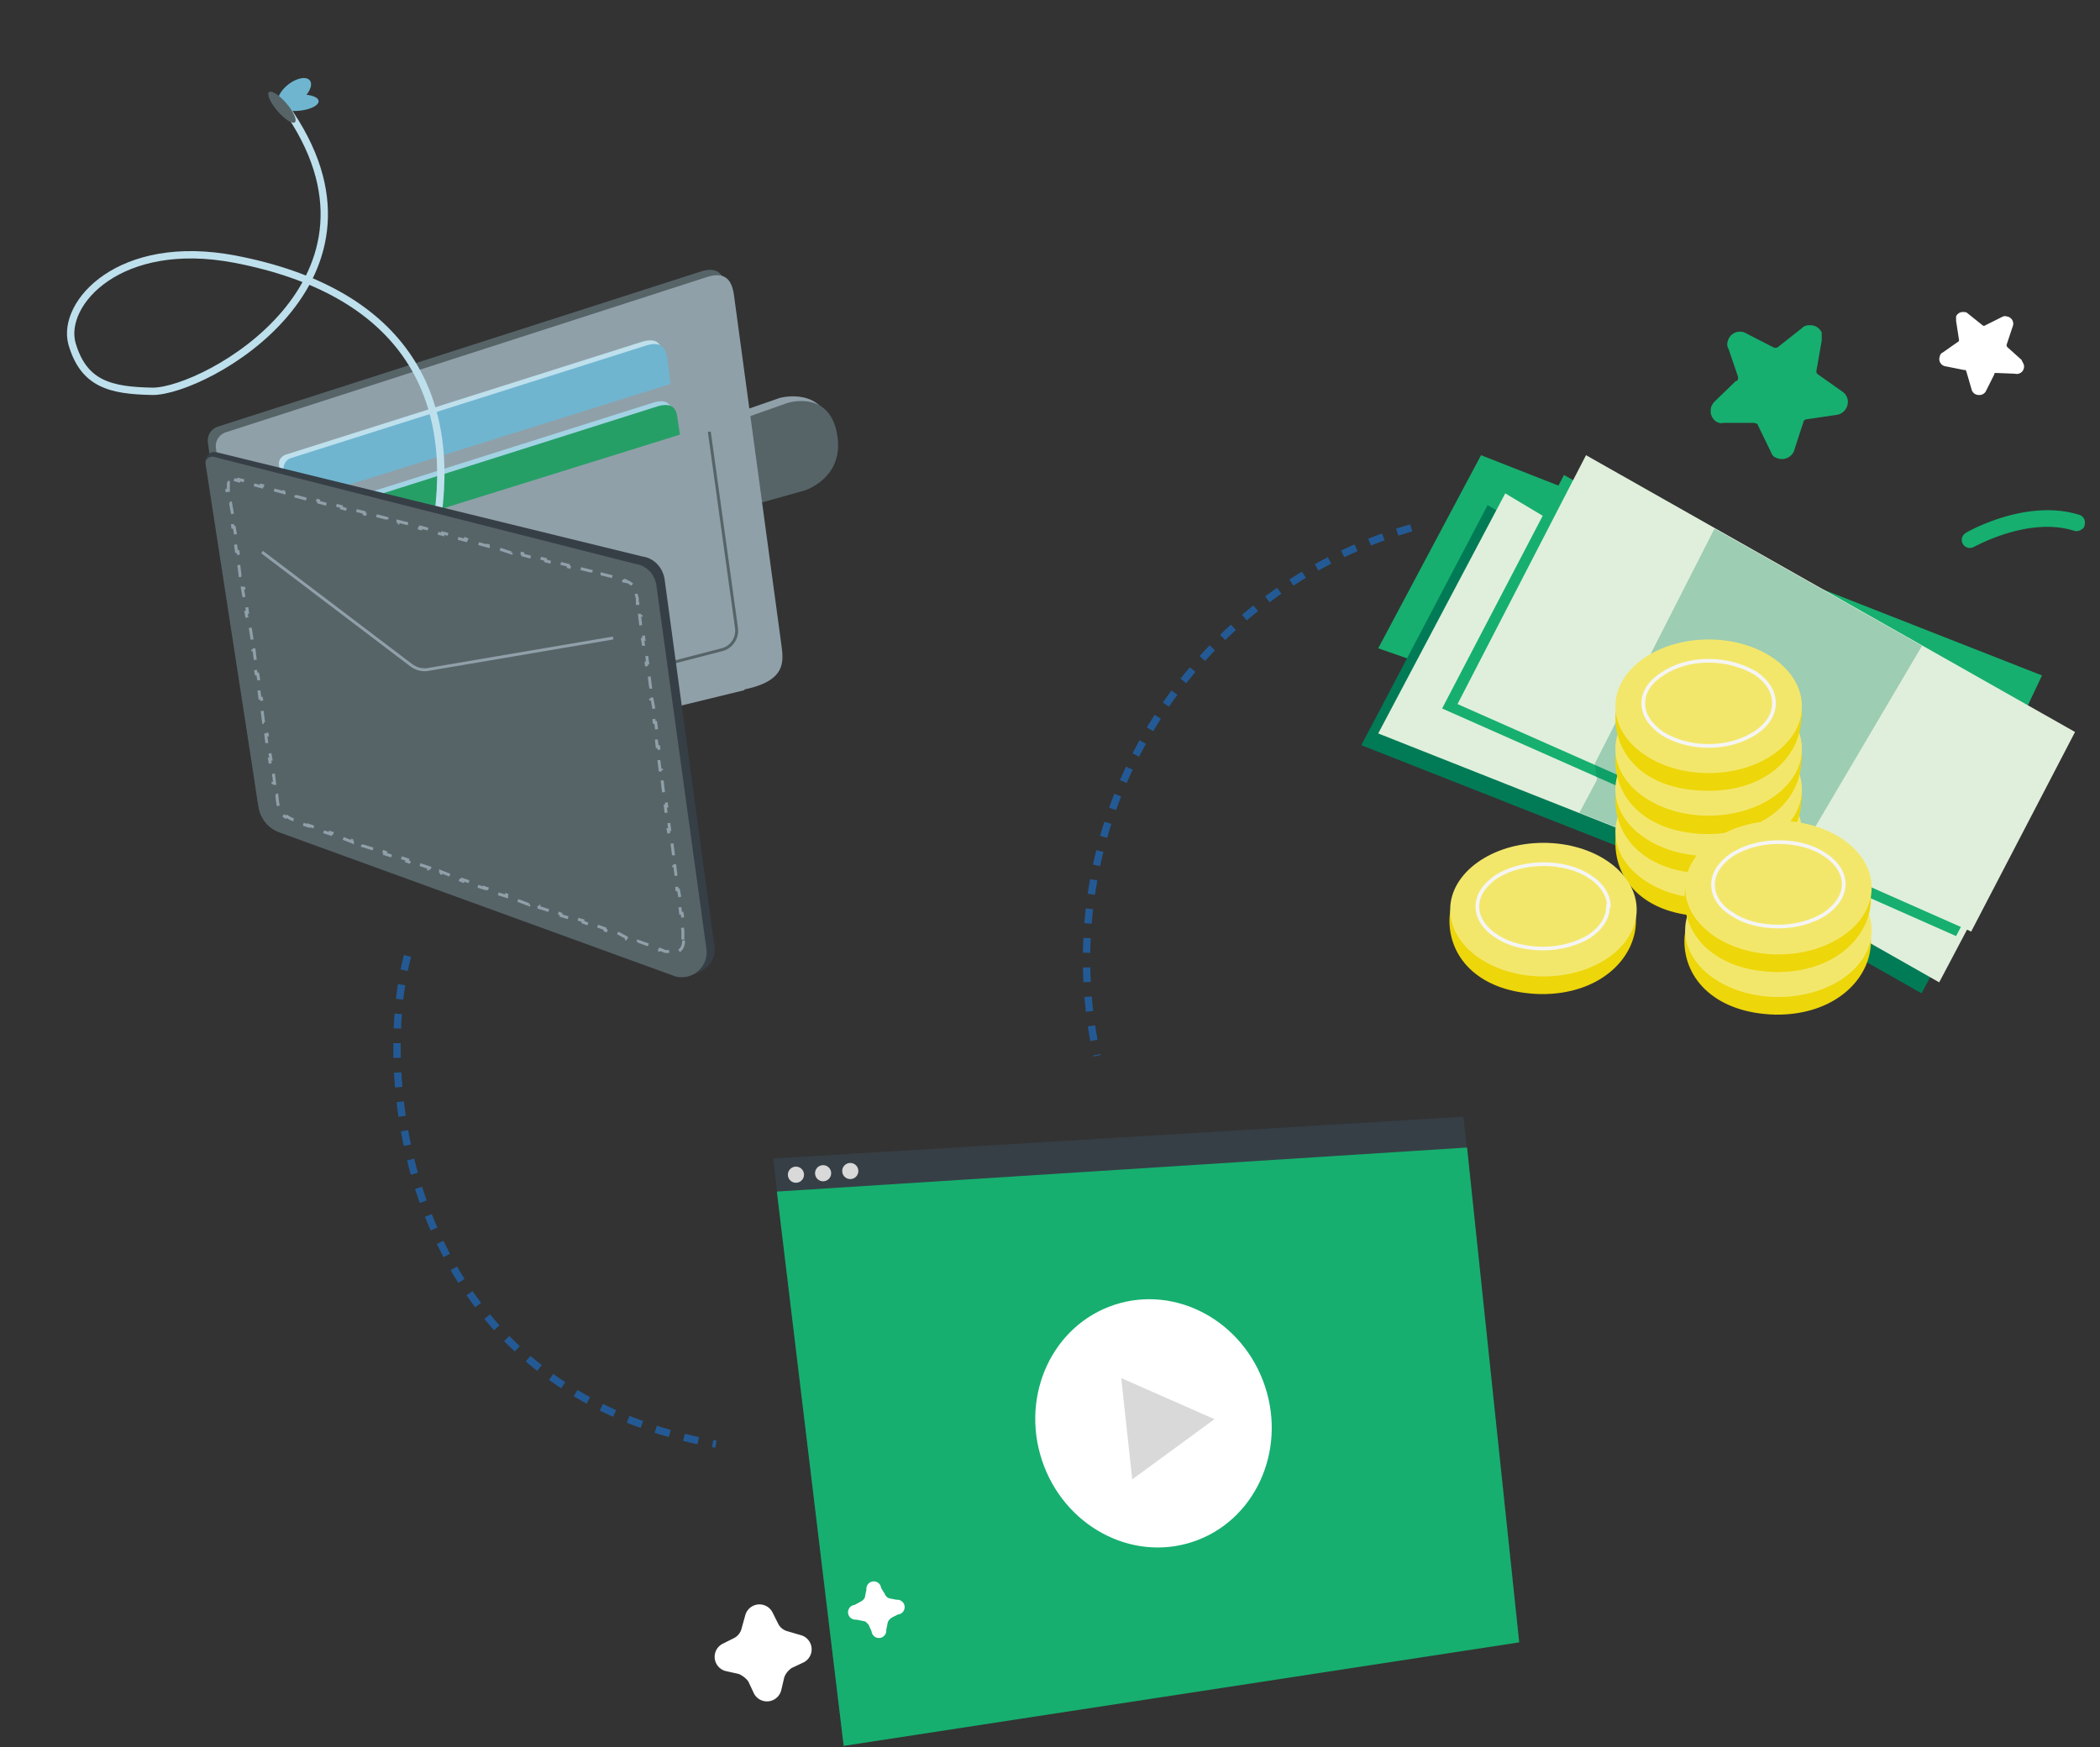 <svg width="286" height="238" fill="none" xmlns="http://www.w3.org/2000/svg"><rect width="100%" height="100%" fill="#333333" stroke="none"/><path d="M55.5 130.2c-4.6 17.5 0 59 42 66.5M192.2 71.9a61.2 61.2 0 0 0-42.8 71.9" stroke="#235A95" stroke-dasharray="2 2"/><path d="m247.6 51 3.4 2.4a1.7 1.7 0 0 1 .6 1.8 1.8 1.8 0 0 1-1.4 1.3l-4.1.6a.5.5 0 0 0-.5.4l-1.3 4a1.8 1.8 0 0 1-2.5.8c-.3-.1-.5-.4-.6-.7l-1.8-3.7s0-.2-.2-.2l-.3-.1h-4.2c-.3.1-.7 0-1-.2a1.7 1.7 0 0 1-.7-1.7c0-.3.2-.6.4-.9l3-2.9c.2 0 .2-.1.3-.2v-.4l-1.3-3.8c-.2-.3-.2-.7-.1-1a1.7 1.7 0 0 1 2.5-1.1l3.7 1.9a.6.6 0 0 0 .6 0l3.3-2.6c.3-.3.6-.4 1-.4a1.7 1.7 0 0 1 1.7 1v1.1l-.7 4a.5.5 0 0 0 .2.6Z" fill="#16AF6F"/><path d="m271.6 51-1.1 2.2a1 1 0 0 1-1 .6 1 1 0 0 1-1-.8l-.7-2.4-.1-.2h-.2l-2.5-.5a1 1 0 0 1-.8-1.4c0-.2.2-.4.4-.5l2-1.4a.3.3 0 0 0 .2-.3l-.4-2.6v-.6a1 1 0 0 1 1-.6c.2 0 .4 0 .6.2l2 1.6a.3.3 0 0 0 .4 0l2.2-1.1c.2-.1.4-.2.7-.1a1 1 0 0 1 .8 1.4l-.8 2.4a.4.4 0 0 0 .1.4l1.9 1.7.3.6a1 1 0 0 1-1.2 1.3l-2.5-.1h-.2l-.1.1Z" fill="#fff"/><path d="M283.5 72.1a1.1 1.1 0 0 1-1 .2c-6.3-2-13.6 2.2-13.7 2.2a1.1 1.1 0 0 1-1.6-1.2 1.2 1.2 0 0 1 .5-.7c.3-.2 8.2-4.7 15.4-2.5a1.1 1.1 0 0 1 .8 1.4c0 .3-.2.5-.4.6Z" fill="#16AF6F"/><path d="m105.3 157.8 94-5.7 7.6 71.4-92 14.3-9.6-80Z" fill="#363F46"/><path d="m105.8 162.3 94-6 7.1 67.4-92 14.1-9.1-75.5Z" fill="#16AF6F"/><ellipse cx="157.1" cy="193.9" rx="16" ry="17" transform="rotate(-18.3 157 193.9)" fill="#fff"/><path d="m154.2 201.5-1.5-13.8 12.7 5.6-11.2 8.2Z" fill="#D9D9D9"/><path d="M102.7 230.7a2 2 0 0 0 3.7-.5l.4-1.7c.2-.6.6-1 1-1.3l1.7-.8a2 2 0 0 0-.5-3.7l-1.7-.5a2 2 0 0 1-1.3-1l-.8-1.6a2 2 0 0 0-3.7.4l-.5 1.8a2 2 0 0 1-1 1.3l-1.6.8a2 2 0 0 0 .4 3.7l1.8.4c.5.2 1 .6 1.3 1l.8 1.7ZM118.7 222.2a1 1 0 0 0 2-.2l.2-1c.1-.3.3-.5.6-.7l.8-.4a1 1 0 0 0-.2-2l-1-.2a1 1 0 0 1-.6-.6l-.5-.8a1 1 0 0 0-2 .2l-.2 1c0 .2-.3.5-.5.6l-.9.5a1 1 0 0 0 .2 2l1 .2c.3 0 .5.3.7.5l.4.9Z" fill="#fff"/><circle cx="108.4" cy="160" r="1.1" transform="rotate(-3.7 108.4 160)" fill="#D9D9D9"/><circle cx="112.1" cy="159.8" r="1.1" transform="rotate(-3.7 112.1 159.8)" fill="#D9D9D9"/><circle cx="115.8" cy="159.5" r="1.1" transform="rotate(-3.7 115.8 159.5)" fill="#D9D9D9"/><path d="m266.8 115.9-79.1-27.6 14-26.3 76.4 30-11.3 23.9Z" fill="#16AF6F"/><path d="m240.2 123.1-54.8-21.6 17.2-32.7 50.9 30.4 22.1 9.9-13.9 26.2-21.5-12.2Z" fill="#007B56"/><path d="m242.5 121.6-54.8-21.7L205 67.2l51 30.5 22 9.8-13.9 26.3-21.5-12.2Z" fill="#E0EFDB"/><path d="m266.4 127.5-70-31L213 64.7l66.8 37.3-13.4 25.5Z" fill="#16AF6F"/><path d="m268.5 126.9-70-31L216 62l66.6 37.7-14.1 27.1Z" fill="#E0EFDB"/><path d="m261.8 88-28.3-16-16.3 32 .3 2.2-2.4 4.5 27 10.6 19.7-33.4Z" fill="#007B56" style="mix-blend-mode:multiply" opacity=".3"/><path d="M245.3 114.8c0 5.3-4.9 10.2-13 10-8.1-.1-12.3-4.7-12.3-10 0-5.2 5.6-9.5 12.7-9.5 7 0 12.7 4.3 12.7 9.5Z" fill="#EDD60A"/><ellipse cx="232.7" cy="113.3" rx="12.7" ry="9.1" fill="#F3E76B"/><path d="M241.6 112.9c0 1.6-1 3-2.5 4-1.7 1.1-3.9 1.8-6.4 1.8-2.5 0-4.7-.7-6.3-1.7-1.6-1.1-2.6-2.5-2.6-4.1 0-1.6 1-3 2.6-4 1.6-1.1 3.8-1.8 6.3-1.8s4.7.7 6.4 1.7c1.6 1.1 2.5 2.5 2.5 4.1Z" stroke="#F5F5F5" stroke-width=".5"/><path d="M245.3 109c0 5.2-4.9 10.1-13 10-8.1-.2-12.3-4.8-12.3-10 0-5.3 5.6-9.5 12.7-9.5 7 0 12.7 4.2 12.7 9.5Z" fill="#EDD60A"/><ellipse cx="232.7" cy="107.5" rx="12.7" ry="9.1" fill="#F3E76B"/><path d="M241.6 107c0 1.6-1 3-2.5 4-1.7 1.2-3.9 1.8-6.4 1.8-2.5 0-4.7-.6-6.3-1.7-1.6-1-2.6-2.5-2.6-4 0-1.6 1-3 2.6-4.1 1.6-1.1 3.8-1.8 6.3-1.8s4.7.7 6.4 1.8c1.6 1 2.5 2.5 2.5 4Z" stroke="#F5F5F5" stroke-width=".5"/><path d="M245.3 103.6c0 5.2-4.9 10.1-13 10-8.1-.2-12.3-4.8-12.3-10 0-5.3 5.6-9.5 12.7-9.5 7 0 12.7 4.2 12.7 9.5Z" fill="#EDD60A"/><ellipse cx="232.7" cy="102" rx="12.7" ry="9.1" fill="#F3E76B"/><path d="M241.6 101.6c0 1.6-1 3-2.5 4-1.7 1.1-3.9 1.8-6.4 1.8-2.5 0-4.7-.7-6.3-1.7-1.6-1-2.6-2.5-2.6-4 0-1.6 1-3 2.6-4.2 1.6-1 3.8-1.7 6.3-1.7s4.7.7 6.4 1.7c1.6 1.1 2.5 2.6 2.5 4.1Z" stroke="#F5F5F5" stroke-width=".5"/><path d="M245.3 97.7c0 5.3-4.9 10.2-13 10-8.1-.1-12.3-4.7-12.3-10 0-5.2 5.6-9.5 12.7-9.5 7 0 12.7 4.3 12.7 9.5Z" fill="#EDD60A"/><ellipse cx="232.7" cy="96.2" rx="12.7" ry="9.1" fill="#F3E76B"/><path d="M241.6 95.8c0 1.6-1 3-2.5 4-1.7 1.1-3.9 1.8-6.4 1.8-2.5 0-4.7-.7-6.3-1.7-1.6-1.1-2.6-2.5-2.6-4.1 0-1.6 1-3 2.6-4 1.6-1.1 3.8-1.8 6.3-1.8s4.7.7 6.4 1.7c1.6 1.1 2.5 2.5 2.5 4.1Z" stroke="#F5F5F5" stroke-width=".5"/><path d="M222.8 125.4c0 5.2-5 10.1-13 10-8.2-.2-12.4-4.8-12.4-10 0-5.3 5.7-9.5 12.7-9.5 7 0 12.7 4.2 12.7 9.5Z" fill="#EDD60A"/><ellipse cx="210.2" cy="123.9" rx="12.7" ry="9.1" fill="#F3E76B"/><path d="M219 123.4c0 1.6-.9 3-2.5 4.1-1.6 1-3.9 1.7-6.3 1.7-2.5 0-4.8-.6-6.4-1.7-1.6-1-2.6-2.5-2.6-4 0-1.6 1-3 2.6-4.1 1.6-1 3.9-1.7 6.4-1.7 2.4 0 4.7.6 6.3 1.7 1.6 1 2.6 2.5 2.6 4Z" stroke="#F5F5F5" stroke-width=".5"/><path d="M254.8 128.2c0 5.2-5 10.1-13 10-8.1-.2-12.4-4.8-12.4-10 0-5.3 5.7-9.5 12.7-9.5 7 0 12.7 4.2 12.7 9.5Z" fill="#EDD60A"/><ellipse cx="242.2" cy="126.7" rx="12.7" ry="9.1" fill="#F3E76B"/><path d="M251.1 126.3c0 1.5-1 3-2.6 4s-3.8 1.7-6.3 1.7-4.7-.6-6.3-1.7c-1.7-1-2.6-2.5-2.6-4 0-1.6 1-3 2.6-4.1 1.6-1 3.8-1.7 6.3-1.7s4.7.6 6.3 1.7c1.6 1 2.6 2.5 2.6 4Z" stroke="#F5F5F5" stroke-width=".5"/><path d="M254.8 122.4c0 5.2-5 10.1-13 10-8.1-.2-12.4-4.8-12.4-10 0-5.3 5.7-9.5 12.7-9.5 7 0 12.7 4.2 12.7 9.5Z" fill="#EDD60A"/><ellipse cx="242.2" cy="120.9" rx="12.7" ry="9.1" fill="#F3E76B"/><path d="M251.1 120.4c0 1.6-1 3-2.6 4.1-1.6 1-3.8 1.7-6.3 1.7s-4.7-.6-6.3-1.7c-1.7-1-2.6-2.5-2.6-4 0-1.6 1-3 2.6-4.1 1.6-1 3.8-1.7 6.3-1.7s4.7.6 6.3 1.7c1.6 1 2.6 2.5 2.6 4Z" stroke="#F5F5F5" stroke-width=".5"/><path d="m86.6 61 19.6-6.8s6-1.7 7.1 4.4c1.1 6-4.7 7.4-4.7 7.4l-20 5.7-2-10.6Z" fill="#90A0A9"/><path d="m87.7 61.8 19.5-6.9s5.7-1.9 6.8 4.2c1.1 6-4.4 7.7-4.4 7.7l-20 5.6-2-10.6Z" fill="#566468"/><path d="m100.4 93.2-65.3 16-6.8-49a2 2 0 0 1 1.4-2.1L95.4 37c3-1 3.4 1.3 3.6 2.8l6.8 49.4c.3 2.4.4 2.7-5.4 4Z" fill="#566468"/><path d="m101.4 94-65.3 15.9L29.4 61a2 2 0 0 1 1.3-2.1l65.7-21.2c3-.9 3.4 1.3 3.6 2.8l6.4 47.2c.3 2.3.8 5-5 6.2Z" fill="#90A0A9"/><path d="m38.6 68-.6-4.7c-.1-.6.3-1.2 1-1.4l48.6-15.4c2.3-.6 2.5.8 2.6 1.9l.5 3.4-52 16.3Z" fill="#BEE0ED"/><path d="m39.3 68.6-.7-4.7c0-.7.4-1.3 1-1.5L88.2 47c2.3-.6 2.5.9 2.7 1.9l.4 3.4-52 16.3Z" fill="#6FB5D0"/><path d="m39.9 74.9-.5-3.3c0-.6.4-1.2 1-1.4l48.7-15.4c2.2-.6 2.4.8 2.6 1.9l.2 1.9-52 16.3Z" fill="#A2D3E4"/><path d="m96.6 58.8 3.7 26.7c.2 1.4-.7 2.7-2 3l-34 8.8" stroke="#566468" stroke-width=".4"/><path d="m40.5 75.4-.4-3.2c-.1-.7.3-1.3 1-1.5l48.6-15.4c2.3-.6 2.5.9 2.6 1.9l.3 2-52 16.2Z" fill="#269F67"/><path d="M59.4 71.8c3.1-18.5-5-32.2-27.4-36.5-15.7-3-23.7 6-22.2 11.5 1.6 5.5 5.2 6.4 11 6.5 7.1 0 34.9-15.2 18-38.8" stroke="#BEE0ED"/><path d="m92.9 132.9-55.5-21.5L28 63c-.1-.9.6-1.6 1.5-1.4l58 14.2c1.5.2 2.7 1.4 3 3l6.7 49.4c.8 2.9-1.6 4.7-4.3 4.7Z" fill="#363F46"/><path d="m92 133-53.9-19.6a4.4 4.4 0 0 1-2.9-3.5L28 63.2c-.1-.6.4-1 1-1l57.5 14.6c1.5.2 2.7 1.4 2.9 3l6.8 49.4A3.4 3.4 0 0 1 92 133Z" fill="#566468"/><path d="M93.1 128.1c0 1-.5 1.6-1.4 1.7v-.2h-1.1l-.7-.3-.1.1-1.5-.5v-.2l-1.4-.5-.1.2-1.5-.5v-.2L84 127l-.1.2-1.5-.5v-.2l-1.4-.5v.2l-1.6-.6v-.2L78 125v.2l-1.6-.5v-.2l-1.4-.6v.2l-1.6-.5v-.2L72 123v.2l-1.6-.6v-.2l-1.4-.5v.2l-1.6-.5v-.2l-1.4-.5v.1l-1.6-.5.1-.2-1.5-.5v.2l-1.6-.6.1-.1-1.5-.6v.2l-1.6-.5.1-.2-1.5-.5v.2l-1.6-.6.1-.2-1.5-.5v.2l-1.6-.5.1-.2-1.5-.6v.2l-1.6-.5.1-.2-1.5-.5v.2l-1.5-.6v-.2l-1.5-.5v.2l-1.5-.5v-.2l-1.5-.5v.1l-1.5-.5v-.2l-.7-.2a3 3 0 0 1-.7-.4l-.2.1c-.4-.3-.8-.7-1-1.3h.1a3 3 0 0 1-.2-.8l-.1-.9h-.2l-.3-1.6h.2l-.2-1.7h-.2l-.3-1.6h.2l-.3-1.7h-.2l-.2-1.6h.2l-.3-1.7h-.2l-.2-1.6h.2l-.3-1.7h-.2l-.2-1.6h.2l-.3-1.7h-.2l-.3-1.6h.2l-.2-1.7h-.2l-.3-1.6h.2L34 85h-.2l-.3-1.6h.2l-.2-1.7h-.2l-.3-1.6h.2l-.3-1.7h-.2l-.2-1.6h.2l-.3-1.7h-.2l-.2-1.6h.2l-.3-1.7h-.2l-.2-1.6h.2l-.3-1.7h-.2l-.3-1.7h.2v-1.1h-.2c0-.3.3-.5.5-.6v.2h.4l.7.2v-.2l1.6.4v.2l1.5.4v-.2l1.6.4v.2l1.5.4V67l1.6.4v.2l1.5.4v-.2l1.6.4v.2l1.5.4v-.2l1.6.4v.2l1.5.4v-.2l1.6.4v.2l1.5.4v-.2l1.6.4v.2l1.5.4V71l1.6.4v.2l1.5.4v-.2l1.5.4v.2l1.5.4v-.2l1.6.4v.2l1.5.4v-.2l1.6.5v.1l1.5.4v-.1l1.6.4v.1l1.5.5V75l1.6.4v.2l1.5.4v-.2l1.6.4v.2l1.5.4v-.2l1.6.4v.2l1.5.4v-.2l1.6.4v.2l1.5.4v-.2l1.6.4v.2l.7.2.9.2v-.1c.7.3 1.2.7 1.5 1.3l-.2.1.3 1v.7h.3l.2 1.6h-.2l.2 1.7h.2l.2 1.6h-.2l.3 1.6h.2l.2 1.6H88l.2 1.7h.2l.2 1.6h-.2l.2 1.6h.2l.3 1.6h-.2l.2 1.6h.2l.2 1.6h-.2l.2 1.7h.2l.2 1.6h-.2l.2 1.6h.2l.3 1.6h-.2l.2 1.7h.2l.2 1.6h-.2l.2 1.6h.2l.2 1.6H91l.3 1.7h.2l.2 1.6h-.2l.2 1.6h.2l.2 1.6H92l.2 1.7h.2l.3 1.6h-.2l.2 1.6h.2l.2 1.6h-.2l.1.8v1.2h.2Z" stroke="#90A0A9" stroke-width=".4" stroke-dasharray="1.61 1.61"/><path d="M35.7 75.2 56 90.6c.7.5 1.4.7 2.2.6l25.3-4.3" stroke="#90A0A9" stroke-width=".4"/><ellipse rx="1.5" ry="2.6" transform="matrix(-.191 -.982 .864 -.503 40.1 12.6)" fill="#6FB5D0"/><ellipse rx="1.1" ry="2.8" transform="matrix(-.161 -.987 .995 -.1 40.6 14)" fill="#6FB5D0"/><ellipse cx="38.4" cy="14.6" rx=".8" ry="2.7" transform="rotate(-40.7 38.4 14.6)" fill="#566468"/></svg>
